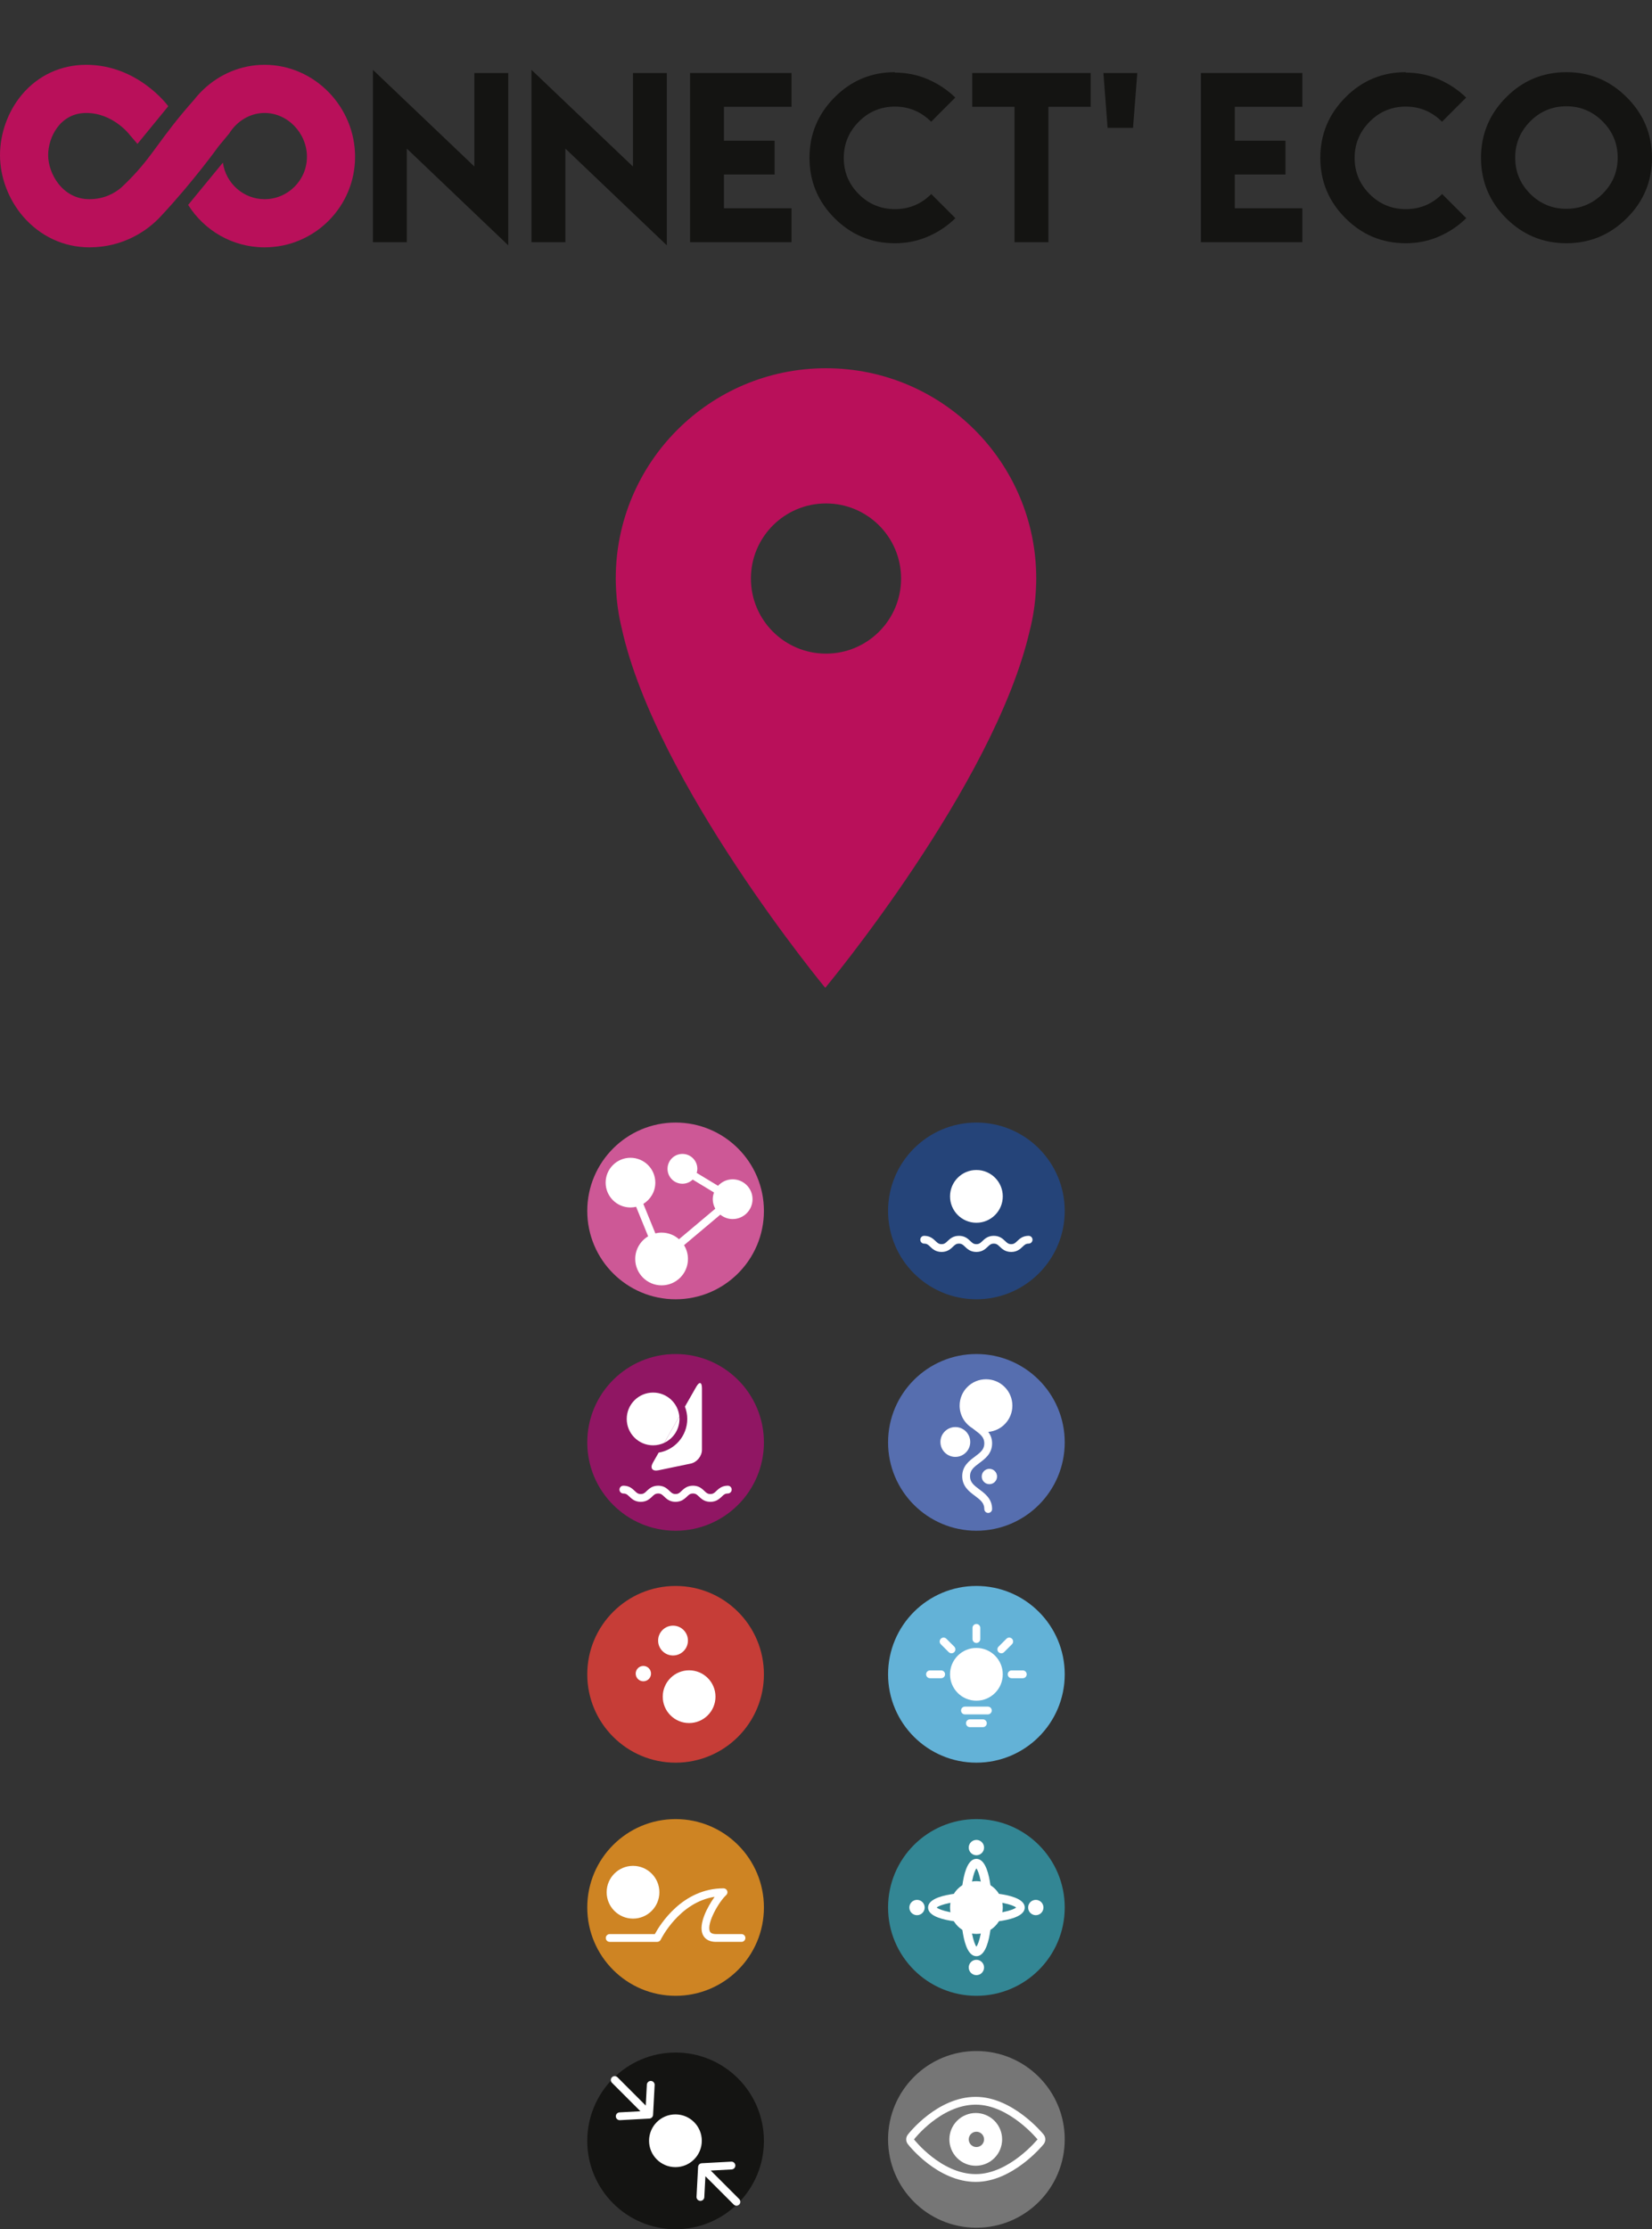 <?xml version="1.0" encoding="utf-8"?>
<!-- Generator: Adobe Illustrator 16.0.4, SVG Export Plug-In . SVG Version: 6.00 Build 0)  -->
<!DOCTYPE svg PUBLIC "-//W3C//DTD SVG 1.1//EN" "http://www.w3.org/Graphics/SVG/1.1/DTD/svg11.dtd">
<svg version="1.1" id="Calque_1" xmlns="http://www.w3.org/2000/svg" xmlns:xlink="http://www.w3.org/1999/xlink" x="0px" y="0px"
	 width="510px" height="687.962px" viewBox="0 0 510 687.962" enable-background="new 0 0 510 687.962" xml:space="preserve">
<rect x="0" y="0" width="510" height="687.962" fill="#333333" stroke="none"/>
<g>
	<g>
		<path fill="#C63D37" d="M235.833,516.71c0,15.057-12.211,27.267-27.267,27.267c-15.057,0-27.266-12.21-27.266-27.267
			c0-15.058,12.209-27.268,27.266-27.268C223.622,489.442,235.833,501.652,235.833,516.71z"/>
		<g>
			<path fill="#FFFFFF" d="M212.741,515.474c-4.495,0-8.14,3.644-8.14,8.136c0,4.497,3.645,8.138,8.14,8.138
				c4.495,0,8.141-3.641,8.141-8.138C220.882,519.117,217.236,515.474,212.741,515.474z"/>
			<circle fill="#FFFFFF" cx="207.776" cy="506.294" r="4.602"/>
			<circle fill="#FFFFFF" cx="198.616" cy="516.491" r="2.367"/>
		</g>
	</g>
	<g>
		<path fill="#63B2D7" d="M328.7,516.706c0,15.059-12.211,27.268-27.269,27.268c-15.057,0-27.268-12.209-27.268-27.268
			c0-15.056,12.211-27.266,27.268-27.266C316.489,489.44,328.7,501.65,328.7,516.706z"/>
		<g>
			<circle fill="#FFFFFF" cx="301.43" cy="516.708" r="8.14"/>
			<path fill="#FFFFFF" d="M304.969,526.677h-7.075c-0.667,0-1.205,0.536-1.205,1.202c0,0.665,0.538,1.201,1.205,1.201h7.075
				c0.665,0,1.203-0.536,1.203-1.201C306.172,527.213,305.634,526.677,304.969,526.677z"/>
			<path fill="#FFFFFF" d="M303.437,530.606h-4.011c-0.665,0-1.205,0.539-1.205,1.203c0,0.665,0.54,1.203,1.205,1.203h4.011
				c0.665,0,1.201-0.538,1.201-1.203C304.638,531.146,304.102,530.606,303.437,530.606z"/>
			<path fill="#FFFFFF" d="M301.43,507.032c0.667,0,1.203-0.538,1.203-1.203v-3.45c0-0.664-0.536-1.201-1.203-1.201
				c-0.665,0-1.199,0.537-1.199,1.201v3.45C300.23,506.494,300.765,507.032,301.43,507.032z"/>
			<path fill="#FFFFFF" d="M290.554,515.506h-3.45c-0.663,0-1.201,0.535-1.201,1.2c0,0.667,0.538,1.203,1.201,1.203h3.45
				c0.665,0,1.205-0.536,1.205-1.203C291.759,516.041,291.219,515.506,290.554,515.506z"/>
			<path fill="#FFFFFF" d="M315.759,515.506h-3.45c-0.665,0-1.203,0.535-1.203,1.2c0,0.667,0.538,1.203,1.203,1.203h3.45
				c0.663,0,1.201-0.536,1.201-1.203C316.96,516.041,316.422,515.506,315.759,515.506z"/>
			<path fill="#FFFFFF" d="M312.412,505.726c-0.471-0.469-1.233-0.469-1.701,0l-2.438,2.439c-0.469,0.472-0.469,1.233,0,1.702
				c0.236,0.232,0.544,0.353,0.852,0.353s0.615-0.12,0.85-0.353l2.438-2.439C312.883,506.957,312.883,506.195,312.412,505.726z"/>
			<path fill="#FFFFFF" d="M294.592,509.867c0.469-0.47,0.469-1.23,0-1.702l-2.441-2.439c-0.471-0.469-1.233-0.469-1.701,0
				c-0.469,0.471-0.469,1.231,0,1.702l2.439,2.439c0.236,0.232,0.544,0.353,0.852,0.353S294.355,510.1,294.592,509.867z"/>
		</g>
	</g>
	<g>
		<path fill="#CE8423" d="M235.833,588.655c0,15.06-12.211,27.268-27.267,27.268c-15.057,0-27.266-12.208-27.266-27.268
			c0-15.056,12.209-27.267,27.266-27.267C223.622,561.389,235.833,573.6,235.833,588.655z"/>
		<g>
			<circle fill="#FFFFFF" cx="195.425" cy="583.962" r="8.14"/>
			<path fill="#FFFFFF" d="M228.91,596.875h-7.818c-1.628,0-1.882-0.662-1.977-0.914c-0.97-2.536,2.893-9.17,5.059-11.104
				c0.372-0.332,0.501-0.857,0.324-1.326c-0.179-0.465-0.626-0.772-1.125-0.772c-12.706,0-19.613,11.174-21.211,14.116h-13.941
				c-0.665,0-1.203,0.54-1.203,1.204s0.538,1.199,1.203,1.199h14.672c0.463,0,0.886-0.264,1.085-0.682
				c0.059-0.124,5.639-11.526,16.637-13.223c-2.267,3.146-4.943,8.312-3.748,11.445c0.429,1.121,1.51,2.459,4.225,2.459h7.818
				c0.665,0,1.203-0.535,1.203-1.199S229.575,596.875,228.91,596.875z"/>
		</g>
	</g>
	<g>
		<path fill="#254479" d="M328.7,373.7c0,15.057-12.211,27.267-27.269,27.267c-15.057,0-27.268-12.209-27.268-27.267
			c0-15.057,12.211-27.268,27.268-27.268C316.489,346.433,328.7,358.644,328.7,373.7z"/>
		<g>
			<path fill="#FFFFFF" d="M301.43,377.351c4.498,0,8.143-3.644,8.143-8.14c0-4.495-3.645-8.139-8.143-8.139
				c-4.493,0-8.138,3.645-8.138,8.139C293.292,373.707,296.937,377.351,301.43,377.351z"/>
			<path fill="#FFFFFF" d="M317.554,381.387c-1.828,0-2.806,0.935-3.52,1.619c-0.624,0.593-0.997,0.951-1.858,0.951
				c-0.863,0-1.239-0.358-1.86-0.951c-0.713-0.684-1.691-1.619-3.518-1.619c-1.827,0-2.804,0.935-3.519,1.619
				c-0.621,0.593-0.996,0.951-1.857,0.951c-0.862,0-1.233-0.358-1.854-0.951c-0.713-0.682-1.692-1.619-3.515-1.619
				c-1.828,0-2.806,0.937-3.521,1.619c-0.617,0.593-0.992,0.951-1.85,0.951c-0.86,0-1.235-0.358-1.854-0.951
				c-0.715-0.682-1.691-1.619-3.519-1.619c-0.663,0-1.202,0.539-1.202,1.203c0,0.665,0.539,1.203,1.202,1.203
				c0.864,0,1.235,0.358,1.855,0.951c0.714,0.682,1.692,1.618,3.518,1.618c1.822,0,2.801-0.934,3.514-1.618
				c0.619-0.593,0.993-0.951,1.856-0.951c0.857,0,1.232,0.358,1.852,0.951c0.715,0.684,1.689,1.618,3.517,1.618
				c1.826,0,2.804-0.934,3.52-1.618c0.621-0.593,0.992-0.951,1.856-0.951c0.861,0,1.235,0.358,1.857,0.951
				c0.717,0.684,1.692,1.618,3.521,1.618c1.826,0,2.805-0.934,3.518-1.618c0.62-0.593,0.997-0.951,1.86-0.951
				c0.663,0,1.201-0.539,1.201-1.203C318.755,381.925,318.217,381.387,317.554,381.387z"/>
		</g>
	</g>
	<g>
		<path fill="#CD5896" d="M235.833,373.7c0,15.057-12.211,27.267-27.267,27.267c-15.057,0-27.266-12.209-27.266-27.267
			c0-15.057,12.209-27.268,27.266-27.268C223.622,346.433,235.833,358.644,235.833,373.7z"/>
		<path fill="#FFFFFF" d="M226.178,363.949c-1.789,0-3.386,0.78-4.506,2.002l-6.587-3.982c0.118-0.403,0.197-0.819,0.197-1.261
			c0-2.541-2.062-4.6-4.603-4.6c-2.542,0-4.601,2.06-4.601,4.6c0,2.541,2.059,4.603,4.601,4.603c1.232,0,2.346-0.491,3.17-1.279
			l6.58,3.979c-0.235,0.649-0.385,1.341-0.385,2.071c0,1.068,0.298,2.059,0.779,2.935l-11.199,9.418
			c-1.435-1.267-3.316-2.042-5.38-2.042c-0.662,0-1.306,0.088-1.923,0.239l-3.713-9.11c2.215-1.344,3.699-3.771,3.699-6.551
			c0-4.235-3.433-7.667-7.67-7.667c-4.234,0-7.667,3.432-7.667,7.667c0,4.235,3.433,7.667,7.667,7.667
			c0.602,0,1.184-0.077,1.746-0.207l3.712,9.107c-2.386,1.419-3.99,4.015-3.99,6.992c0,4.495,3.645,8.141,8.14,8.141
			c4.495,0,8.14-3.646,8.14-8.141c0-1.562-0.449-3.017-1.211-4.255l11.199-9.418c1.05,0.836,2.361,1.359,3.807,1.359
			c3.389,0,6.137-2.745,6.137-6.133C232.315,366.693,229.567,363.949,226.178,363.949z"/>
	</g>
	<g>
		<path fill="#566EAF" d="M328.7,445.131c0,15.06-12.211,27.267-27.269,27.267c-15.057,0-27.268-12.208-27.268-27.267
			c0-15.057,12.211-27.266,27.268-27.266C316.489,417.866,328.7,430.075,328.7,445.131z"/>
		<g>
			<path fill="#FFFFFF" d="M304.399,425.652c-4.499,0-8.143,3.645-8.143,8.14c0,2.925,1.55,5.483,3.868,6.918
				c0.28,0.22,0.561,0.433,0.83,0.631c1.809,1.346,2.92,2.265,2.92,4.098c0,1.834-1.111,2.754-2.924,4.101
				c-1.731,1.29-3.894,2.894-3.894,6.032c0,3.137,2.162,4.742,3.894,6.031c1.812,1.347,2.924,2.266,2.924,4.101
				c0,0.665,0.538,1.202,1.201,1.202c0.665,0,1.205-0.537,1.205-1.202c0-3.138-2.16-4.742-3.895-6.031
				c-1.813-1.347-2.925-2.267-2.925-4.101c0-1.836,1.111-2.755,2.925-4.103c1.734-1.288,3.895-2.895,3.895-6.03
				c0-1.484-0.492-2.616-1.186-3.543c4.17-0.355,7.443-3.843,7.443-8.104C312.539,429.297,308.892,425.652,304.399,425.652z"/>
			<circle fill="#FFFFFF" cx="294.928" cy="445.008" r="4.602"/>
			<path fill="#FFFFFF" d="M305.438,453.295c-1.305,0-2.362,1.06-2.362,2.364c0,1.31,1.058,2.368,2.362,2.368
				c1.311,0,2.368-1.058,2.368-2.368C307.806,454.354,306.748,453.295,305.438,453.295z"/>
		</g>
	</g>
	<g>
		<path fill="#338694" d="M328.7,588.655c0,15.06-12.211,27.268-27.269,27.268c-15.057,0-27.268-12.208-27.268-27.268
			c0-15.056,12.211-27.267,27.268-27.267C316.489,561.389,328.7,573.6,328.7,588.655z"/>
		<circle fill="#FFFFFF" cx="301.432" cy="588.681" r="8.14"/>
		<path fill="#FFFFFF" d="M301.432,603.699c-4.66,0-4.795-13.483-4.795-15.019c0-1.54,0.135-15.022,4.795-15.022
			c4.661,0,4.798,13.482,4.798,15.022C306.229,590.216,306.093,603.699,301.432,603.699z M301.432,576.594
			c-0.784,1.027-2.02,5.16-2.02,12.087c0,6.925,1.235,11.058,2.02,12.085c0.788-1.027,2.021-5.163,2.021-12.085
			C303.452,581.756,302.22,577.621,301.432,576.594z"/>
		<path fill="#FFFFFF" d="M301.432,593.375c-1.527,0-14.918-0.133-14.918-4.694c0-4.563,13.391-4.695,14.918-4.695
			c1.528,0,14.919,0.132,14.919,4.695C316.351,593.242,302.96,593.375,301.432,593.375z M289.181,588.681
			c0.903,0.83,5.336,2.122,12.251,2.122c6.918,0,11.354-1.292,12.253-2.122c-0.899-0.835-5.335-2.123-12.253-2.123
			C294.517,586.558,290.084,587.846,289.181,588.681z"/>
		<g>
			<circle fill="#FFFFFF" cx="301.432" cy="570.179" r="2.366"/>
			<path fill="#FFFFFF" d="M299.066,607.175c0,1.31,1.059,2.368,2.363,2.368c1.308,0,2.368-1.059,2.368-2.368
				c0-1.305-1.061-2.365-2.368-2.365C300.125,604.81,299.066,605.87,299.066,607.175z"/>
		</g>
		<g>
			<path fill="#FFFFFF" d="M317.402,588.679c0,1.306,1.061,2.365,2.364,2.365c1.307,0,2.367-1.06,2.367-2.365
				c0-1.307-1.061-2.366-2.367-2.366C318.463,586.312,317.402,587.372,317.402,588.679z"/>
			<path fill="#FFFFFF" d="M280.733,588.679c0,1.306,1.06,2.365,2.362,2.365c1.308,0,2.368-1.06,2.368-2.365
				c0-1.307-1.061-2.366-2.368-2.366C281.793,586.312,280.733,587.372,280.733,588.679z"/>
		</g>
	</g>
	<g>
		<path fill="#901663" d="M235.833,445.134c0,15.058-12.211,27.266-27.267,27.266c-15.057,0-27.266-12.208-27.266-27.266
			c0-15.056,12.209-27.267,27.266-27.267C223.622,417.867,235.833,430.078,235.833,445.134z"/>
		<g>
			<path fill="#FFFFFF" d="M224.685,458.499c-0.862-0.004-1.615,0.224-2.192,0.56c-0.872,0.513-1.361,1.136-1.785,1.479
				c-0.214,0.178-0.396,0.3-0.601,0.387c-0.204,0.083-0.437,0.142-0.798,0.143c-0.484-0.004-0.738-0.098-0.998-0.241
				c-0.39-0.211-0.788-0.673-1.431-1.233c-0.324-0.272-0.724-0.556-1.221-0.765s-1.082-0.332-1.729-0.33
				c-0.862-0.004-1.615,0.224-2.193,0.561c-0.871,0.512-1.357,1.136-1.782,1.479c-0.214,0.178-0.397,0.3-0.599,0.387
				c-0.205,0.083-0.44,0.142-0.801,0.143c-0.481-0.004-0.735-0.098-0.996-0.241c-0.387-0.211-0.784-0.672-1.427-1.231
				c-0.322-0.274-0.721-0.558-1.219-0.766c-0.495-0.21-1.08-0.333-1.726-0.331c-0.862-0.004-1.616,0.224-2.194,0.561
				c-0.869,0.513-1.355,1.136-1.78,1.479c-0.214,0.178-0.397,0.3-0.599,0.387c-0.204,0.083-0.438,0.142-0.799,0.143
				c-0.481-0.004-0.735-0.098-0.996-0.241c-0.387-0.211-0.784-0.672-1.427-1.231c-0.322-0.274-0.721-0.558-1.219-0.766
				c-0.496-0.21-1.083-0.333-1.729-0.331c-0.664,0-1.203,0.538-1.203,1.202c0,0.664,0.539,1.203,1.203,1.203
				c0.482,0.004,0.735,0.098,0.996,0.241c0.39,0.209,0.785,0.672,1.428,1.232c0.324,0.272,0.724,0.558,1.222,0.765
				c0.495,0.209,1.08,0.332,1.726,0.331c0.862,0.004,1.616-0.224,2.194-0.561c0.869-0.513,1.354-1.136,1.782-1.478
				c0.211-0.178,0.395-0.301,0.597-0.387c0.204-0.083,0.436-0.142,0.798-0.143c0.479,0.004,0.732,0.098,0.993,0.241
				c0.391,0.209,0.785,0.672,1.428,1.232c0.324,0.272,0.723,0.558,1.222,0.765c0.496,0.209,1.081,0.332,1.726,0.331
				c0.862,0.004,1.616-0.224,2.196-0.561c0.869-0.512,1.355-1.136,1.782-1.478c0.211-0.178,0.395-0.301,0.599-0.387
				c0.205-0.083,0.437-0.142,0.798-0.143c0.481,0.004,0.738,0.098,0.999,0.241c0.389,0.21,0.785,0.673,1.43,1.233
				c0.325,0.271,0.723,0.557,1.221,0.766c0.497,0.208,1.081,0.331,1.729,0.33c0.861,0.004,1.615-0.224,2.193-0.561
				c0.871-0.512,1.357-1.135,1.785-1.478c0.211-0.178,0.396-0.301,0.598-0.387c0.205-0.083,0.44-0.142,0.801-0.143
				c0.665,0,1.203-0.539,1.203-1.203C225.888,459.037,225.349,458.499,224.685,458.499z"/>
			<path fill="#FFFFFF" d="M203.34,448.29l-1.77,3.101c-0.965,1.69-0.195,2.748,1.709,2.353l9.962-2.07
				c1.907-0.395,3.464-2.312,3.464-4.257v-18.984c0-1.946-0.789-2.156-1.754-0.466l-3.503,6.132c0.458,1.182,0.72,2.46,0.72,3.801
				C212.168,443.127,208.338,447.467,203.34,448.29z"/>
			<path fill="#FFFFFF" d="M201.626,429.76c-4.495,0-8.144,3.642-8.144,8.139c0,4.495,3.649,8.139,8.144,8.139
				c1.233,0,2.396-0.282,3.443-0.771l4.654-8.149C209.33,432.986,205.856,429.76,201.626,429.76z"/>
			<path fill="#FFFFFF" d="M209.763,437.898c0-0.265-0.016-0.525-0.04-0.782l-4.654,8.149
				C207.839,443.967,209.763,441.16,209.763,437.898z"/>
		</g>
	</g>
	<g>
		<path fill="#141412" d="M235.832,660.697c0,15.057-12.211,27.265-27.268,27.265c-15.056,0-27.265-12.208-27.265-27.265
			c0-15.059,12.209-27.268,27.265-27.268C223.621,633.43,235.832,645.639,235.832,660.697z"/>
		<g>
			<circle fill="#FFFFFF" cx="208.517" cy="660.658" r="8.14"/>
			<path fill="#FFFFFF" d="M201.613,652.675l0.486-9.216c0.036-0.664-0.474-1.229-1.136-1.265c-0.648-0.033-1.23,0.477-1.266,1.139
				l-0.34,6.463l-8.731-8.732c-0.469-0.47-1.23-0.47-1.701,0c-0.468,0.47-0.468,1.231,0,1.7l8.786,8.787l-6.456,0.347
				c-0.664,0.036-1.171,0.604-1.137,1.267c0.036,0.641,0.566,1.138,1.201,1.138c0.021,0,0.042,0,0.065-0.001l9.092-0.489
				C201.09,653.777,201.58,653.288,201.613,652.675z"/>
			<path fill="#FFFFFF" d="M228.205,678.642l-8.791-8.789l6.458-0.345c0.665-0.038,1.172-0.603,1.136-1.266
				c-0.035-0.664-0.614-1.186-1.265-1.137l-9.093,0.486c-0.613,0.032-1.104,0.525-1.137,1.139l-0.486,9.215
				c-0.035,0.663,0.474,1.228,1.136,1.264c0.021,0.002,0.044,0.002,0.066,0.002c0.634,0,1.165-0.499,1.2-1.139l0.341-6.465
				l8.733,8.733c0.234,0.235,0.542,0.353,0.849,0.353c0.309,0,0.616-0.117,0.852-0.353
				C228.673,679.873,228.673,679.112,228.205,678.642z"/>
		</g>
	</g>
	<g>
		<path fill="#767676" d="M328.7,660.23c0,15.058-12.211,27.267-27.269,27.267c-15.057,0-27.268-12.209-27.268-27.267
			c0-15.057,12.211-27.266,27.268-27.266C316.489,632.965,328.7,645.174,328.7,660.23z"/>
		<g>
			<path fill="#FFFFFF" d="M306.992,654.477c-3.181-3.179-8.334-3.179-11.513,0c-3.181,3.177-3.181,8.332,0,11.512
				c3.181,3.178,8.332,3.179,11.513,0C310.168,662.811,310.168,657.656,306.992,654.477z M301.432,662.598
				c-1.307,0-2.365-1.059-2.365-2.367c0-1.308,1.059-2.366,2.365-2.366c1.306,0,2.366,1.059,2.366,2.366
				C303.798,661.539,302.737,662.598,301.432,662.598z"/>
			<path fill="#FFFFFF" d="M301.233,649.515c10.339,0,19.067,10.716,19.067,10.716s-8.729,10.717-19.067,10.717
				c-10.725,0-19.065-10.717-19.065-10.717S290.449,649.515,301.233,649.515 M301.233,647.109c-11.827,0-20.6,11.176-20.969,11.652
				c-0.671,0.868-0.671,2.079,0.008,2.945c0.367,0.477,9.197,11.646,20.961,11.646c11.352,0,20.545-11.129,20.932-11.603
				c0.721-0.885,0.721-2.153,0-3.038C321.778,658.238,312.585,647.109,301.233,647.109L301.233,647.109z"/>
		</g>
	</g>
</g>
<g>
	<path fill="#B9105A" d="M254.996,113.643c-35.839,0-64.905,29.062-64.905,64.899c0,0.854,0.025,1.718,0.066,2.592
		c0.172,4.387,0.779,8.659,1.782,12.78c10.542,47.761,62.829,110.939,62.829,110.939s51.96-62.334,63.064-109.976
		c1.145-4.419,1.824-9.024,2.01-13.756c0.041-0.869,0.066-1.729,0.066-2.579C319.908,142.705,290.84,113.643,254.996,113.643z
		 M254.998,201.717c-12.807,0-23.18-10.374-23.18-23.175c0-12.8,10.373-23.176,23.18-23.176c12.809,0,23.182,10.376,23.182,23.176
		C278.18,191.344,267.807,201.717,254.998,201.717z"/>
</g>
<g>
	<path fill="#B9105A" d="M81.674,20c-7.294,0-13.933,2.926-18.901,7.642c-0.003,0.004-0.008,0.004-0.012,0.008
		c-0.014,0.013-0.025,0.025-0.035,0.036c-1.013,0.967-1.954,2.006-2.82,3.112C49.177,42.884,47.437,47.886,39.766,55.62
		c-0.358,0.36-0.73,0.73-1.118,1.103c-0.412,0.402-0.836,0.807-1.285,1.225c-1.964,1.657-5.193,3.522-9.79,3.522
		c-8.25,0-12.708-7.878-12.708-13.6c0-5.425,3.64-13.006,11.742-13.006c8.174,0,13.229,6.468,13.451,6.764l-0.075-0.075l2.451,2.852
		l9.515-11.622C51.577,32.263,42.362,20,26.607,20c-7.804,0-14.864,3.271-19.843,9.215C2.454,34.344,0,41.182,0,47.87
		c0,6.764,2.601,13.675,7.136,18.952c5.276,6.093,12.559,9.511,20.438,9.511c10.51,0,18.052-5.156,22.204-9.737
		c0.016-0.017,0.033-0.032,0.049-0.049c10.049-10.768,17.545-21.261,17.561-21.278l3.37-4.081l0.002,0.002
		c2.324-3.744,6.358-6.327,10.916-6.327c7.209,0,13.08,6.319,13.08,13.526c0,7.211-5.871,13.081-13.08,13.081
		c-6.528,0-11.986-4.924-12.868-11.283L58.084,63.237c4.934,7.854,13.656,13.096,23.59,13.096c15.458,0,27.945-12.557,27.945-27.944
		C109.62,33.006,97.133,20,81.674,20"/>
	<polygon fill="#141412" points="146.448,51.392 146.448,22.534 156.909,22.534 156.909,75.715 125.589,45.853 125.589,74.742 
		115.129,74.742 115.129,21.561 	"/>
	<polygon fill="#141412" points="195.4,51.392 195.4,22.534 205.861,22.534 205.861,75.715 174.542,45.853 174.542,74.742 
		164.081,74.742 164.081,21.561 	"/>
	<polygon fill="#141412" points="244.351,22.534 244.351,32.963 223.492,32.963 223.492,43.425 239.136,43.425 239.136,53.854 
		223.492,53.854 223.492,64.281 244.351,64.281 244.351,74.742 223.492,74.742 213.031,74.742 213.031,22.534 	"/>
	<path fill="#141412" d="M276.23,22.404c3.627,0,7.025,0.68,10.232,2.072c3.207,1.393,6.025,3.271,8.453,5.635l-7.449,7.45
		c-3.143-3.109-6.867-4.664-11.176-4.664c-4.369,0-8.094,1.555-11.172,4.664c-3.076,3.109-4.631,6.834-4.631,11.175
		c0,4.372,1.555,8.097,4.631,11.172c3.078,3.078,6.803,4.632,11.172,4.632c4.373,0,8.098-1.555,11.209-4.664l7.449,7.45
		c-2.432,2.396-5.25,4.274-8.455,5.667c-3.207,1.393-6.607,2.072-10.234,2.072c-7.254,0-13.473-2.59-18.625-7.739
		c-5.143-5.15-7.731-11.369-7.731-18.623c0-7.256,2.588-13.475,7.731-18.656c5.152-5.182,11.371-7.773,18.625-7.773L276.23,22.404z"
		/>
	<polygon fill="#141412" points="323.658,22.534 336.709,22.534 336.709,32.963 323.658,32.963 323.658,74.742 313.197,74.742 
		313.197,32.963 300.145,32.963 300.145,22.534 313.197,22.534 	"/>
	<polygon fill="#141412" points="351.102,22.534 349.777,39.472 341.938,39.472 340.641,22.534 	"/>
	<polygon fill="#141412" points="402.055,22.534 402.055,32.963 381.199,32.963 381.199,43.425 396.84,43.425 396.84,53.854 
		381.199,53.854 381.199,64.281 402.055,64.281 402.055,74.742 381.199,74.742 370.738,74.742 370.738,22.534 	"/>
	<path fill="#141412" d="M433.939,22.404c3.627,0,7.025,0.68,10.232,2.072c3.207,1.393,6.025,3.271,8.453,5.635l-7.449,7.45
		c-3.143-3.109-6.867-4.664-11.17-4.664c-4.375,0-8.1,1.555-11.178,4.664c-3.074,3.109-4.633,6.834-4.633,11.175
		c0,4.372,1.559,8.097,4.633,11.172c3.078,3.078,6.803,4.632,11.178,4.632c4.371,0,8.092-1.555,11.203-4.664l7.451,7.45
		c-2.434,2.396-5.246,4.274-8.453,5.667c-3.205,1.393-6.611,2.072-10.238,2.072c-7.254,0-13.471-2.59-18.619-7.739
		c-5.152-5.15-7.744-11.369-7.744-18.623c0-7.256,2.592-13.475,7.744-18.656c5.148-5.182,11.365-7.773,18.619-7.773L433.939,22.404z
		"/>
	<path fill="#141412" d="M502.225,30.048c5.184,5.182,7.773,11.4,7.773,18.656c0,7.254-2.59,13.473-7.773,18.623
		c-5.182,5.149-11.4,7.739-18.652,7.739c-7.256,0-13.477-2.59-18.625-7.739c-5.146-5.15-7.738-11.369-7.738-18.623
		c0-7.256,2.592-13.475,7.738-18.656c5.148-5.182,11.369-7.773,18.625-7.773C490.824,22.274,497.043,24.866,502.225,30.048
		 M472.396,37.464c-3.076,3.109-4.631,6.834-4.631,11.174c0,4.373,1.555,8.097,4.631,11.175c3.078,3.075,6.803,4.63,11.176,4.63
		c4.336,0,8.064-1.555,11.172-4.63c3.109-3.078,4.662-6.802,4.662-11.175c0-4.34-1.553-8.065-4.662-11.174
		c-3.107-3.107-6.836-4.662-11.172-4.662C479.199,32.802,475.475,34.356,472.396,37.464"/>
</g>
</svg>
